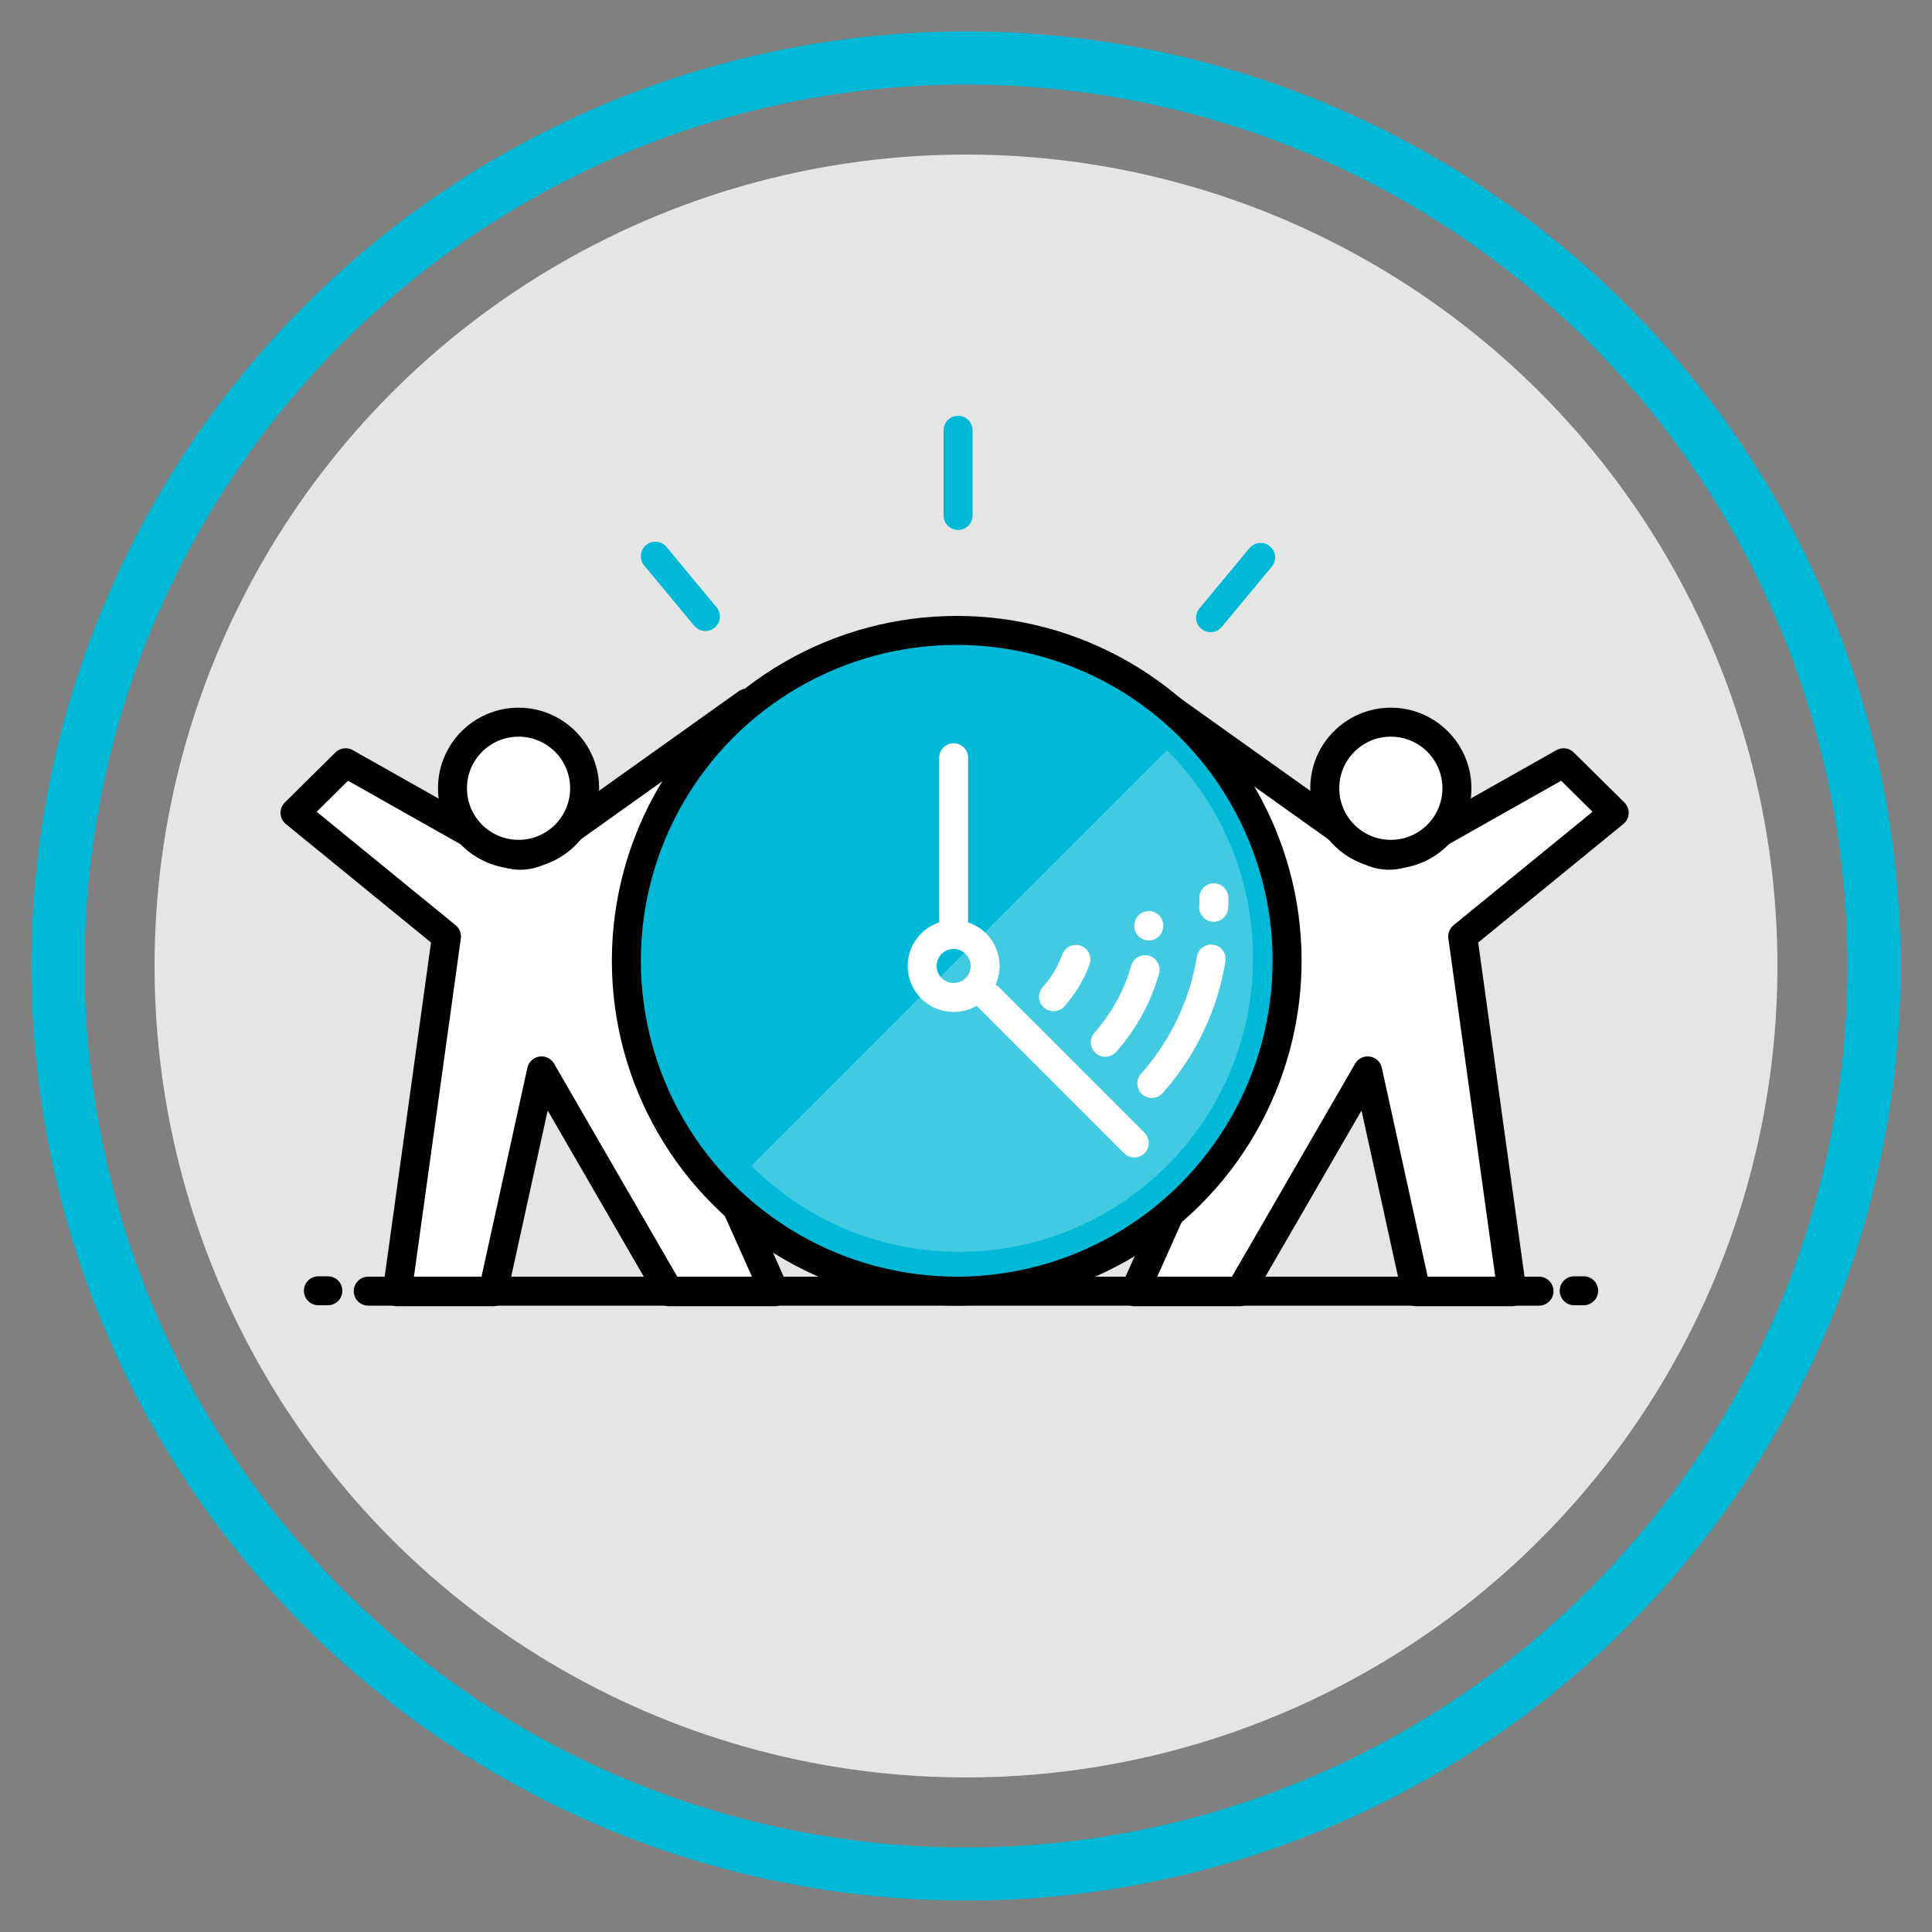 <?xml version="1.0" encoding="UTF-8"?><svg xmlns="http://www.w3.org/2000/svg" viewBox="0 0 100 100"><rect x="0" y="0" width="100" height="100" fill="#808080" stroke="none"/><defs><style>.cls-1{stroke-width:2.75px;}.cls-1,.cls-2{stroke:#01b8d7;}.cls-1,.cls-2,.cls-3{fill:none;}.cls-1,.cls-4,.cls-5{stroke-miterlimit:10;}.cls-2,.cls-4,.cls-3,.cls-6,.cls-5{stroke-linecap:round;stroke-width:1.5px;}.cls-2,.cls-3,.cls-6{stroke-linejoin:round;}.cls-4{fill:#01b8d7;}.cls-4,.cls-6,.cls-5{stroke:#000;}.cls-7{fill:#e5e5e5;}.cls-8{opacity:.25;}.cls-8,.cls-6,.cls-5{fill:#fff;}.cls-3{stroke:#fff;}</style></defs><g id="Background_Icon"><circle class="cls-1" cx="50" cy="50" r="47"/><circle class="cls-7" cx="50" cy="50" r="42"/></g><g id="Artwork"><g><g><path class="cls-6" d="M28.03,55.43l-2.51,11.43h-4.96l2.55-18.39-7.84-6.4,2.62-2.59,7.99,4.51c.77,.44,1.73,.35,2.42-.21l10.37-7.39,2.07,2.16-7.77,9.28c-.55,.66-.68,1.57-.33,2.35l7.45,16.68h-5.45s-6.61-11.43-6.61-11.43Z"/><circle class="cls-5" cx="26.84" cy="40.8" r="3.42"/></g><g><path class="cls-6" d="M70.79,55.43l2.51,11.43h4.96s-2.55-18.39-2.55-18.39l7.84-6.4-2.62-2.59-7.99,4.51c-.77,.44-1.73,.35-2.42-.21l-10.37-7.39-2.07,2.16,7.77,9.28c.55,.66,.68,1.57,.33,2.35l-7.45,16.68h5.45s6.61-11.43,6.61-11.43Z"/><circle class="cls-5" cx="71.99" cy="40.8" r="3.42"/></g><circle class="cls-4" cx="49.52" cy="49.73" r="17.1"/><path class="cls-8" d="M60.4,38.83c5.94,5.94,5.94,15.57,0,21.51-5.94,5.94-15.57,5.94-21.51,0l21.51-21.51Z"/><line class="cls-6" x1="19.06" y1="66.83" x2="79.66" y2="66.83"/><line class="cls-6" x1="81.48" y1="66.81" x2="81.97" y2="66.81"/><line class="cls-6" x1="16.48" y1="66.81" x2="16.97" y2="66.81"/><line class="cls-2" x1="49.59" y1="26.68" x2="49.59" y2="22.27"/><g><line class="cls-2" x1="36.51" y1="31.91" x2="33.92" y2="28.79"/><line class="cls-2" x1="62.66" y1="31.97" x2="65.25" y2="28.85"/></g><line class="cls-3" x1="49.36" y1="47.59" x2="49.36" y2="39.22"/><line class="cls-3" x1="51.18" y1="51.63" x2="58.71" y2="59.16"/><circle class="cls-3" cx="49.36" cy="50" r="1.63"/><g><path class="cls-3" d="M55.69,49.66c-.25,.69-.64,1.35-1.16,1.93"/><path class="cls-3" d="M59.46,47.93c-.01,.08,.01-.08,0,0"/><path class="cls-3" d="M59.27,50.19c-.38,1.35-1.07,2.64-2.06,3.76"/><path class="cls-3" d="M62.69,49.64c-.38,2.31-1.4,4.55-3.07,6.44"/><path class="cls-3" d="M62.83,46.47c0,.34,.02,.15-.01,.49"/></g></g></g></svg>